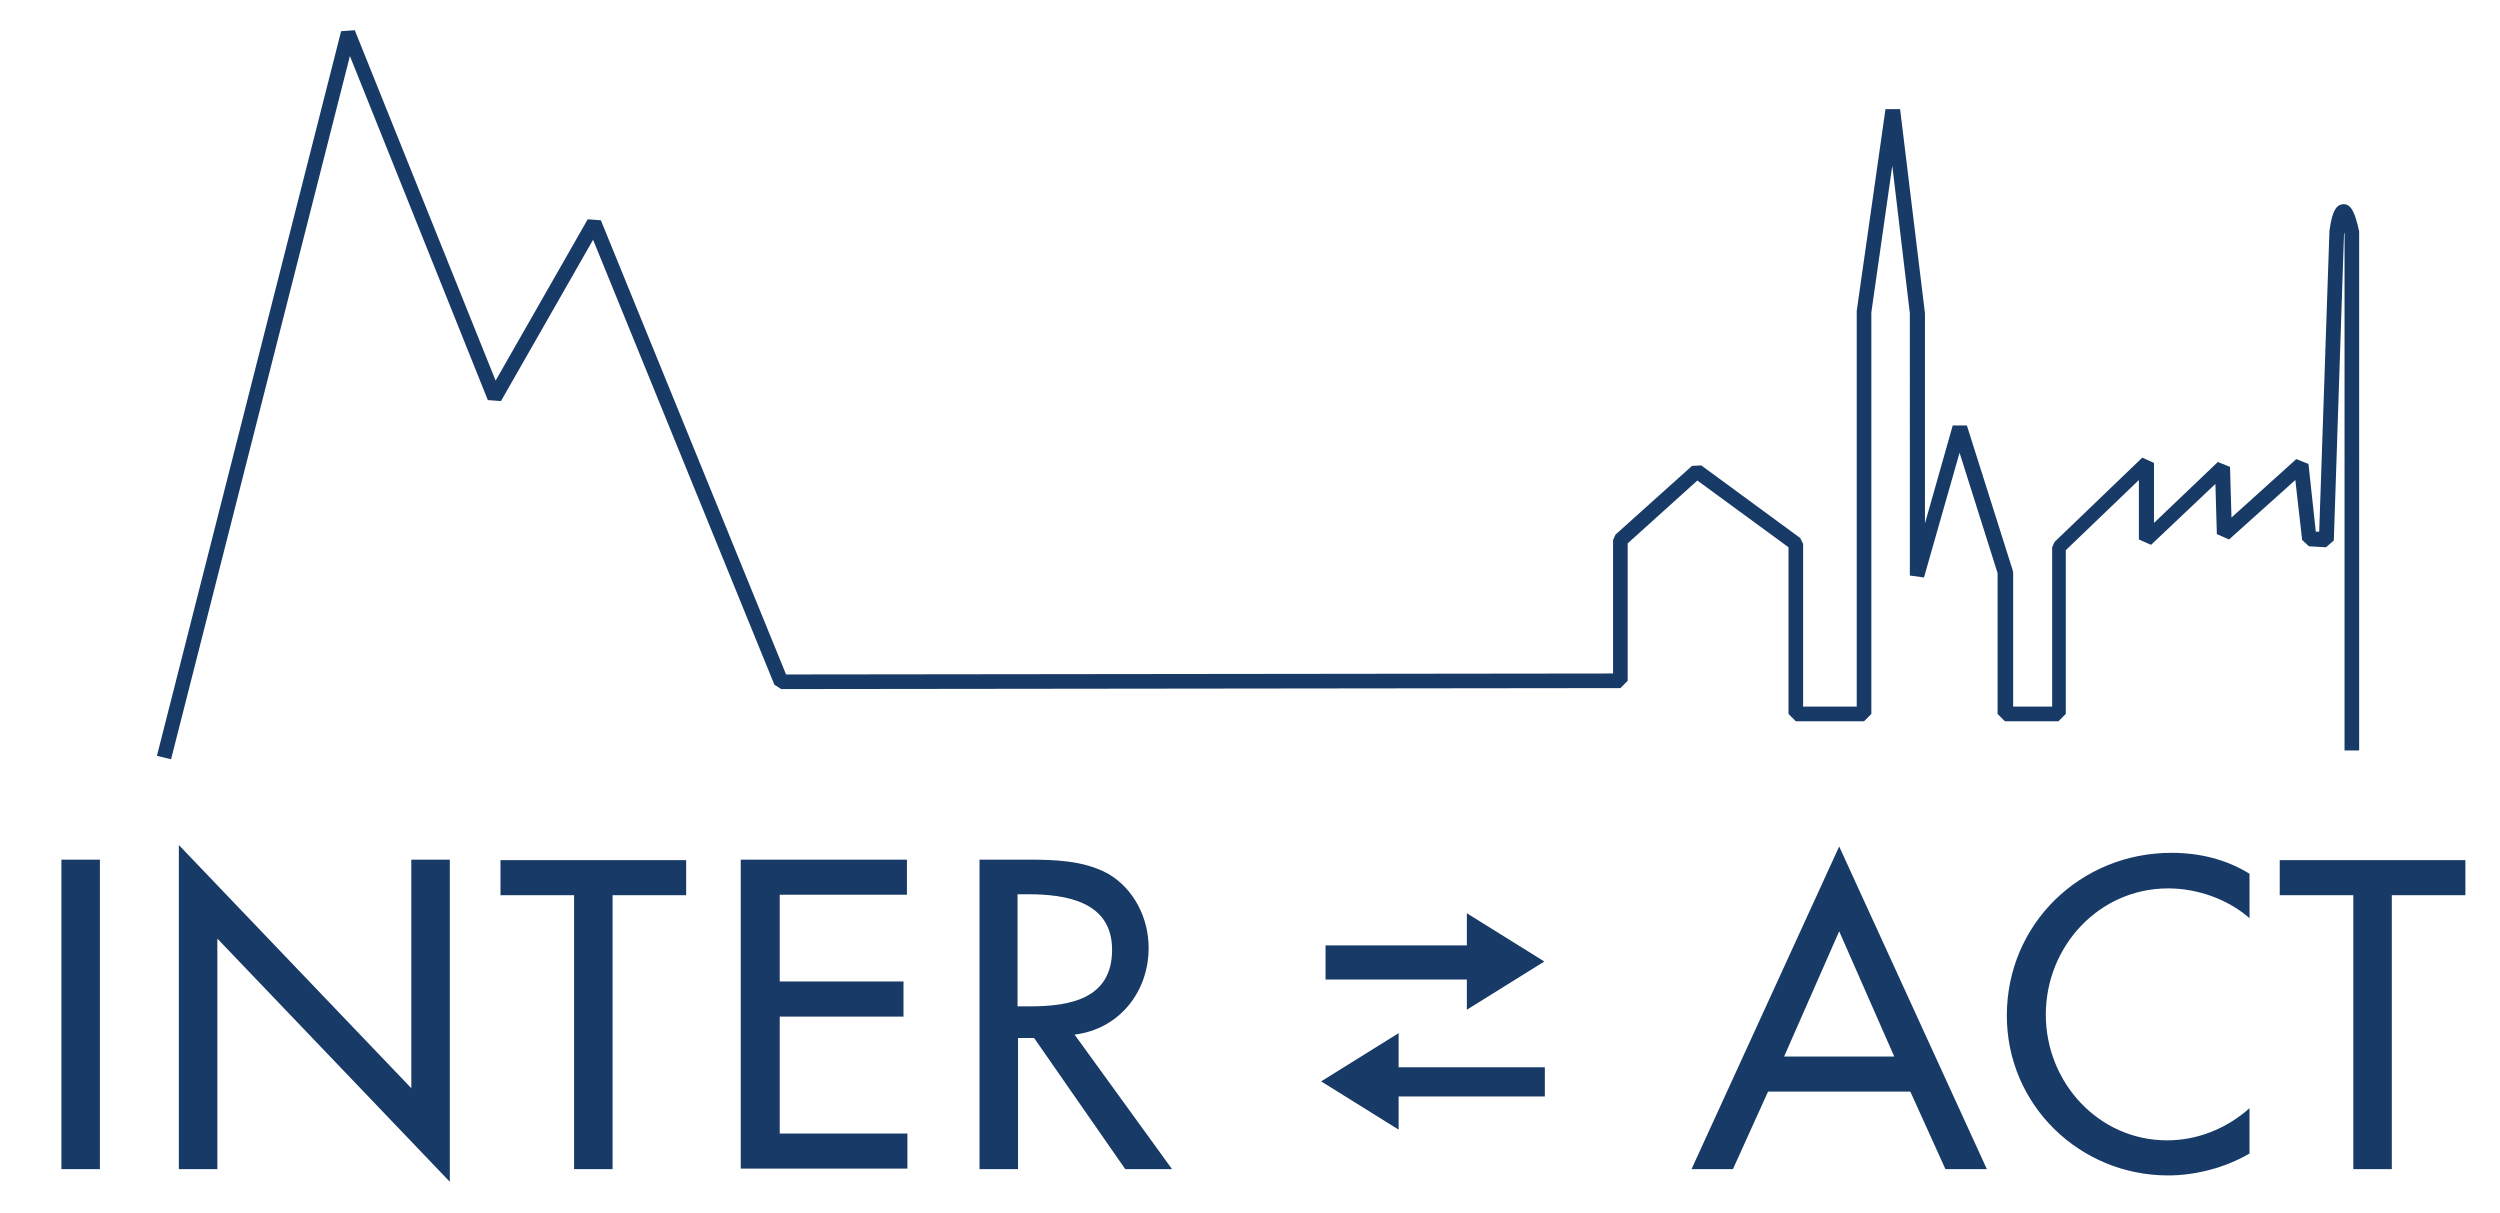 <svg version="1.1" id="Layer_1" xmlns="http://www.w3.org/2000/svg" x="0" y="0" viewBox="0 0 513 249" xml:space="preserve"><style type="text/css">.st0{fill:#183a66}</style><path class="st0" d="M20.5 239.9h-7.9v-63.5h7.9v63.5zm16.2-66.5l47.7 49.9v-46.9h7.9v66.1l-47.7-49.9v47.3h-7.9v-66.5zm89 66.5h-7.9v-56.2h-15.1v-7.2h38.1v7.2h-15.1v56.2zm26.3-63.5h34.1v7.2H160v17.8h25.4v7.2H160v24h26.2v7.2H152v-63.4zm88.5 63.5h-9.6L212.2 213h-3.3v26.9H201v-63.5h9.6c5.6 0 11.7.1 16.8 2.9 5.3 3.1 8.3 9.1 8.3 15.2 0 9.1-6.1 16.7-15.2 17.8l20 27.6zm-31.6-33.4h2.5c8.1 0 16.8-1.5 16.8-11.6 0-9.9-9.4-11.4-17.3-11.4h-2.1v23zM362.8 224l-7.2 15.9h-8.5l30.3-66.2 30.3 66.2h-8.5L392 224h-29.2zm14.6-32.9l-11.3 25.7h22.6l-11.3-25.7zm84.3-2.6c-4.5-4-10.8-6.2-16.8-6.2-14.2 0-25.1 11.9-25.1 25.9 0 13.9 10.8 25.8 24.9 25.8 6.2 0 12.2-2.4 16.9-6.6v9.3c-4.9 2.9-11.1 4.5-16.7 4.5-18.1 0-33.1-14.4-33.1-32.8 0-18.8 15.1-33.4 33.8-33.4 5.6 0 11.2 1.3 16 4.3v9.2zm29.1 51.4h-7.9v-56.2h-15.1v-7.2h38.1v7.2h-15.1v56.2zM301 187.4l15.9 9.9-15.9 9.9z"/><path class="st0" d="M272 194h31v7h-31zm15 37.8l-15.9-9.9L287 212z"/><path class="st0" d="M285 219h32v6h-32zM35.1 155.8l-2.9-.7L70 6.4l2.8-.2 28.9 71.9L120.6 45l2.7.2 38 93.2 169.7-.2v-27.4l.5-1.1 15.7-14.1 1.9-.1 20.3 14.9.6 1.2V145h11V63.8l5.9-41.4h3l5.1 41.9v43.1l5.7-20.1h2.9L413 117l.1.5V145h8v-32.7l.5-1.1 18-17.3L442 95v12.3l13.1-12.5 2.5 1 .3 10.4 13.3-12 2.5 1 1.5 13.9h.7l2.1-61.7c.6-4.7 1.7-5.4 2.8-5.5 1.7-.1 2.5 1.9 3.3 5.6V154h-3V48.1c0-.1-.1-.3-.1-.4v.1l-2.1 63.1-1.6 1.4-3.5-.2-1.4-1.3-1.4-12.3-13.6 12.2-2.5-1.1-.3-10.3-13.2 12.5-2.5-1.1V98.5l-15 14.4v33.6l-1.5 1.5h-11l-1.5-1.5v-28.9l-7.8-24.7-7.3 25.6-2.9-.4V64.3L388.3 34 384 64.1v82.4l-1.5 1.5h-14l-1.5-1.5v-34.2l-18.7-13.7-14.3 12.9v28.2l-1.5 1.5-172.2.2-1.4-.9-37.2-91.3-18.9 33.1-2.7-.2-28.3-70.6-36.7 144.3z"/></svg>